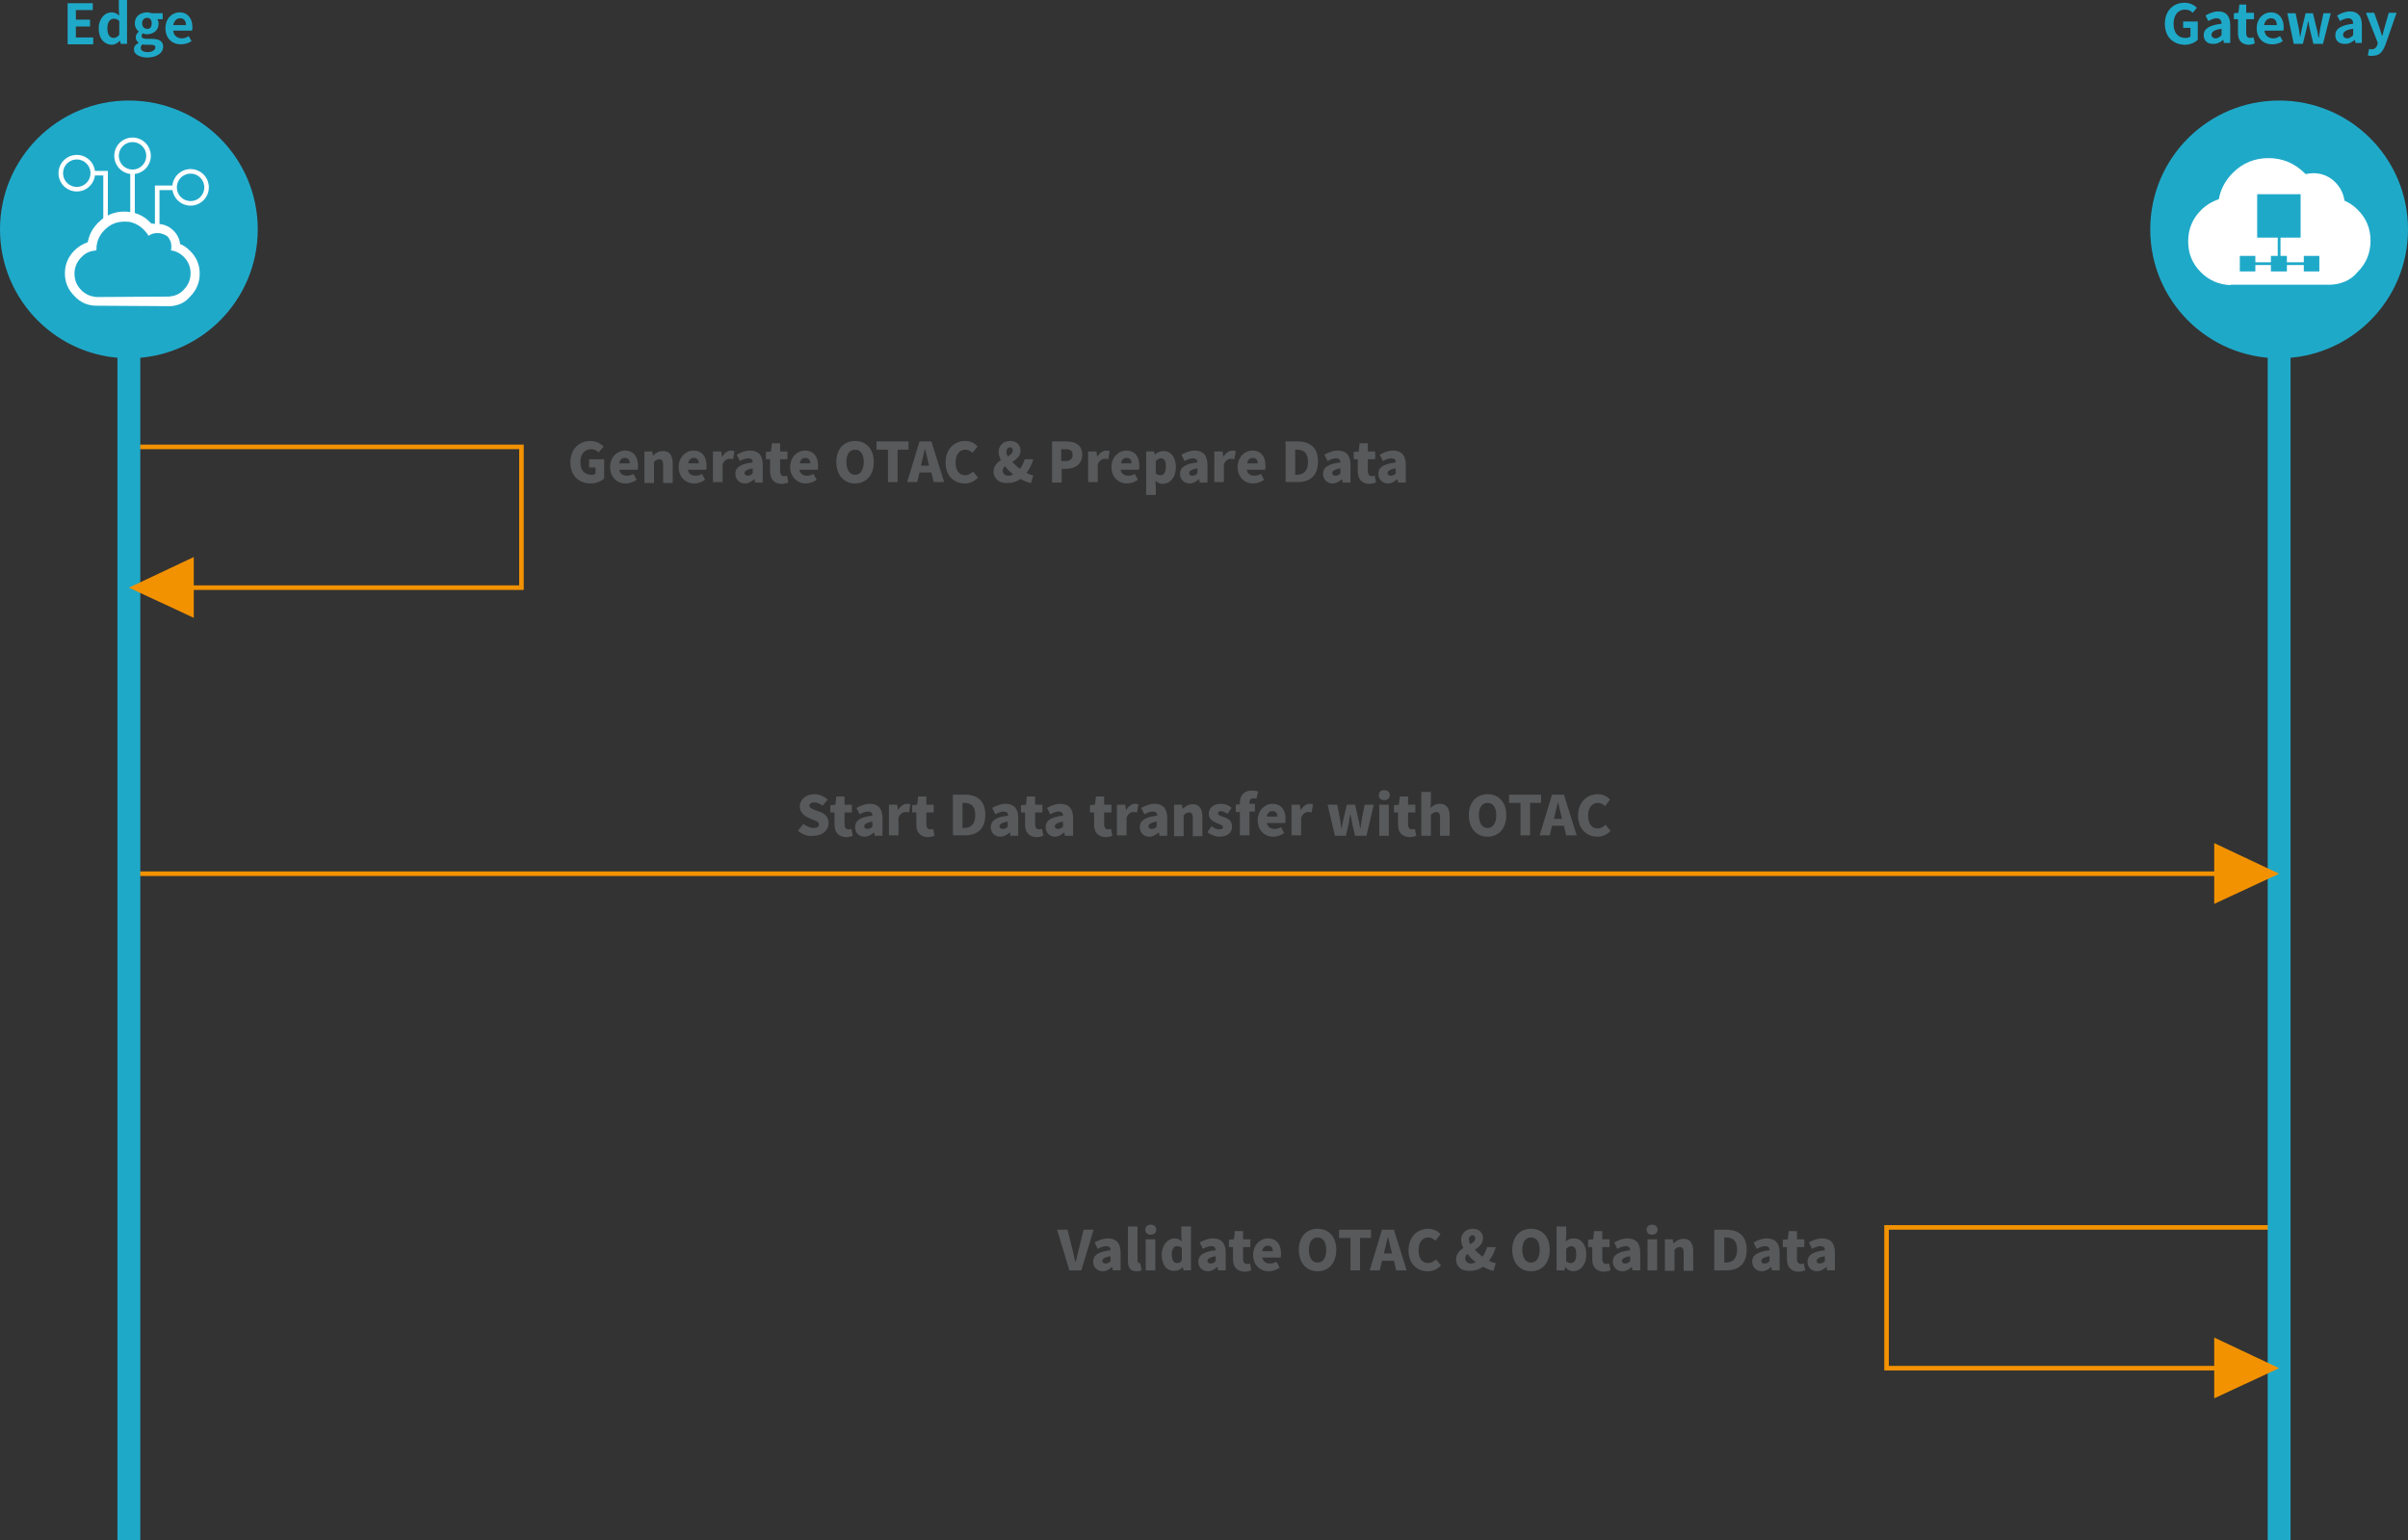 <?xml version="1.0" encoding="utf-8"?>
<!-- Generator: Adobe Illustrator 25.0.1, SVG Export Plug-In . SVG Version: 6.00 Build 0)  -->
<svg version="1.1" id="Layer_1" xmlns="http://www.w3.org/2000/svg" xmlns:xlink="http://www.w3.org/1999/xlink" x="0px" y="0px"
	 width="526.9px" height="337px" viewBox="0 0 526.9 337" style="enable-background:new 0 0 526.9 337;" xml:space="preserve">
<rect x="0" y="0" width="526.9" height="337" fill="#333333" stroke="none"/>
<style type="text/css">
	.st0{fill:#1FA9C9;}
	.st1{fill:none;stroke:#F39200;stroke-miterlimit:10;}
	.st2{fill:none;stroke:#1FA9C9;stroke-width:5;stroke-miterlimit:10;}
	.st3{fill:#F39200;}
	.st4{fill-rule:evenodd;clip-rule:evenodd;fill:#FFFFFF;}
	.st5{fill:none;stroke:#FFFFFF;stroke-miterlimit:10;}
	.st6{fill-rule:evenodd;clip-rule:evenodd;fill:#1FA9C9;}
	.st7{fill:#58595B;}
</style>
<g>
	<g>
		<path class="st0" d="M14.9,0.7h5.4v1.5h-3.7v2.1h3.1v1.5h-3.1v2.4h3.8v1.5h-5.6v-9H14.9z"/>
		<path class="st0" d="M21.6,6.2c0-2.2,1.4-3.5,2.8-3.5c0.8,0,1.2,0.3,1.7,0.7L26,2.3V0h1.8v9.6h-1.4l-0.1-0.7l0,0
			c-0.5,0.5-1.2,0.9-1.9,0.9C22.7,9.7,21.6,8.4,21.6,6.2z M26.1,7.6v-3c-0.4-0.4-0.8-0.5-1.2-0.5c-0.8,0-1.4,0.7-1.4,2.1
			s0.5,2.1,1.4,2.1C25.3,8.3,25.7,8.1,26.1,7.6z"/>
		<path class="st0" d="M29.3,10.8c0-0.6,0.3-1,1-1.4V9.3c-0.3-0.2-0.6-0.6-0.6-1.1s0.3-1,0.7-1.3l0,0c-0.5-0.3-0.9-1-0.9-1.8
			c0-1.6,1.3-2.4,2.7-2.4c0.4,0,0.7,0.1,1,0.2h2.4v1.3h-1.2c0.2,0.2,0.3,0.6,0.3,1c0,1.5-1.2,2.3-2.6,2.3c-0.3,0-0.6-0.1-0.9-0.2
			C31.1,7.4,31,7.6,31,7.9c0,0.4,0.3,0.6,1.1,0.6h1.1c1.6,0,2.5,0.5,2.5,1.7c0,1.4-1.4,2.4-3.6,2.4C30.5,12.5,29.3,11.9,29.3,10.8z
			 M34,10.4c0-0.5-0.4-0.6-1.1-0.6h-0.8c-0.4,0-0.7,0-0.9-0.1c-0.3,0.2-0.4,0.5-0.4,0.8c0,0.6,0.6,0.9,1.6,0.9
			C33.3,11.4,34,10.9,34,10.4z M33.2,5.1c0-0.8-0.4-1.2-1-1.2c-0.6,0-1.1,0.4-1.1,1.2s0.5,1.2,1.1,1.2C32.8,6.4,33.2,5.9,33.2,5.1z"
			/>
		<path class="st0" d="M36.2,6.2c0-2.2,1.5-3.5,3.1-3.5c1.8,0,2.8,1.4,2.8,3.2c0,0.3,0,0.6-0.1,0.8h-4.1c0.1,1.1,0.9,1.7,1.9,1.7
			c0.6,0,1-0.2,1.5-0.5L41.9,9c-0.7,0.5-1.5,0.7-2.4,0.7C37.7,9.7,36.2,8.4,36.2,6.2z M40.7,5.5c0-0.9-0.4-1.5-1.3-1.5
			c-0.7,0-1.3,0.5-1.5,1.5H40.7z"/>
	</g>
	<g>
		<path class="st0" d="M473.7,5.2c0-2.9,1.9-4.6,4.3-4.6c1.3,0,2.2,0.6,2.7,1.1l-0.9,1.1c-0.4-0.4-0.9-0.7-1.7-0.7
			c-1.5,0-2.5,1.2-2.5,3.1s0.9,3.1,2.6,3.1c0.4,0,0.9-0.1,1.1-0.3V6.1h-1.6V4.7h3.2v4c-0.6,0.6-1.6,1.1-2.9,1.1
			C475.5,9.7,473.7,8.1,473.7,5.2z"/>
		<path class="st0" d="M482.2,7.7c0-1.4,1.2-2.2,3.9-2.5c0-0.7-0.3-1.2-1.1-1.2c-0.6,0-1.2,0.3-1.8,0.6l-0.6-1.2
			c0.8-0.5,1.8-0.9,2.8-0.9c1.7,0,2.6,1,2.6,3v3.9h-1.4l-0.1-0.7l0,0c-0.6,0.5-1.3,0.9-2,0.9C483,9.7,482.2,8.9,482.2,7.7z
			 M486.1,7.7V6.3c-1.6,0.2-2.2,0.7-2.2,1.3c0,0.5,0.4,0.8,0.9,0.8C485.3,8.4,485.7,8.1,486.1,7.7z"/>
		<path class="st0" d="M489.7,7.2v-3h-0.9V2.9l1-0.1L490,1h1.5v1.8h1.7v1.4h-1.7v3c0,0.8,0.3,1.1,0.9,1.1c0.2,0,0.5-0.1,0.7-0.1
			l0.3,1.3c-0.4,0.1-0.8,0.3-1.4,0.3C490.3,9.7,489.7,8.7,489.7,7.2z"/>
		<path class="st0" d="M493.8,6.2c0-2.2,1.5-3.5,3.1-3.5c1.8,0,2.8,1.4,2.8,3.2c0,0.3,0,0.6-0.1,0.8h-4.1c0.1,1.1,0.9,1.7,1.9,1.7
			c0.6,0,1-0.2,1.5-0.5l0.6,1.1c-0.7,0.5-1.5,0.7-2.4,0.7C495.3,9.7,493.8,8.4,493.8,6.2z M498.2,5.5c0-0.9-0.4-1.5-1.3-1.5
			c-0.7,0-1.3,0.5-1.5,1.5H498.2z"/>
		<path class="st0" d="M500.5,2.9h1.8l0.7,3.3c0.1,0.6,0.2,1.3,0.3,2l0,0c0.1-0.7,0.3-1.3,0.4-2l0.8-3.3h1.6l0.8,3.3
			c0.2,0.6,0.3,1.3,0.4,2h0.1c0.1-0.7,0.2-1.3,0.3-2l0.7-3.3h1.6l-1.7,6.7h-2.1l-0.7-2.9c-0.1-0.6-0.3-1.2-0.4-2H505
			c-0.1,0.7-0.2,1.3-0.4,2l-0.7,2.9h-2L500.5,2.9z"/>
		<path class="st0" d="M511,7.7c0-1.4,1.2-2.2,3.9-2.5c0-0.7-0.3-1.2-1.1-1.2c-0.6,0-1.2,0.3-1.8,0.6l-0.6-1.2
			c0.8-0.5,1.8-0.9,2.8-0.9c1.7,0,2.6,1,2.6,3v3.9h-1.4l-0.1-0.7l0,0c-0.6,0.5-1.3,0.9-2,0.9C511.8,9.7,511,8.9,511,7.7z M514.9,7.7
			V6.3c-1.6,0.2-2.2,0.7-2.2,1.3c0,0.5,0.4,0.8,0.9,0.8C514.1,8.4,514.5,8.1,514.9,7.7z"/>
		<path class="st0" d="M518.1,12.1l0.3-1.4c0.1,0,0.3,0.1,0.5,0.1c0.7,0,1.1-0.4,1.3-1l0.1-0.4l-2.6-6.6h1.8l1.1,3.1
			c0.2,0.6,0.4,1.2,0.6,1.9h0.1c0.2-0.6,0.3-1.3,0.5-1.9l0.9-3.1h1.7L522,9.7c-0.6,1.6-1.3,2.5-2.8,2.5
			C518.7,12.3,518.4,12.2,518.1,12.1z"/>
	</g>
	<line class="st1" x1="28.2" y1="191.2" x2="498.7" y2="191.2"/>
	<polyline class="st1" points="498.7,268.6 412.8,268.6 412.8,299.4 491.6,299.4 	"/>
	<line class="st2" x1="498.7" y1="56.5" x2="498.7" y2="337"/>
	<polyline class="st1" points="28.2,97.8 114.1,97.8 114.1,128.6 35.3,128.6 	"/>
	<line class="st2" x1="28.2" y1="56.5" x2="28.2" y2="337"/>
	<polygon class="st3" points="484.5,197.8 484.5,191.2 484.5,184.5 498.7,191.2 	"/>
	<polygon class="st3" points="484.5,306 484.5,299.4 484.5,292.7 498.7,299.4 	"/>
	<polygon class="st3" points="42.4,135.2 42.4,128.6 42.4,121.9 28.2,128.6 	"/>
	<circle class="st0" cx="28.2" cy="50.2" r="28.2"/>
	<g>
		<g>
			<path class="st4" d="M21.1,66.9c-1.9,0-3.5-0.7-4.8-2.1c-1.4-1.4-2.1-3-2.1-5c0-1.9,0.7-3.6,2.1-5c0.8-0.8,1.8-1.4,2.9-1.8
				c0.3-1.6,1-3,2.3-4.3c1.6-1.6,3.5-2.4,5.7-2.4s4.2,0.8,5.7,2.4c0.1,0.1,0.2,0.2,0.2,0.2C33.6,49,34,49,34.4,49
				c1.4,0,2.6,0.5,3.6,1.5l0,0c0.8,0.8,1.3,1.8,1.4,2.9c0.8,0.3,1.5,0.8,2.2,1.5c1.4,1.4,2.1,3,2.1,5c0,1.9-0.7,3.6-2.1,5
				c0,0,0,0-0.1,0.1c-1.9,2.3-4.9,2-5,2L21.1,66.9L21.1,66.9z M36.9,64.9c1.3-0.1,2.4-0.5,3.3-1.5c1-1,1.5-2.2,1.5-3.6
				c0-1.4-0.5-2.6-1.5-3.6c-0.8-0.8-1.8-1.3-2.8-1.4c0.1-0.3,0.1-0.6,0.1-0.9c0-0.8-0.3-1.6-0.9-2.2C36,51.3,35.3,51,34.4,51
				c-0.7,0-1.3,0.2-1.9,0.6c-0.3-0.5-0.6-0.9-1-1.3c-0.8-0.8-1.6-1.3-2.6-1.6c-0.5-0.2-1.1-0.2-1.7-0.2c-1.7,0-3.1,0.6-4.3,1.8
				s-1.8,2.6-1.8,4.3c0,0.1,0,0.2,0,0.2c-1.3,0.1-2.4,0.5-3.3,1.5c-1,1-1.5,2.2-1.5,3.6c0,1.4,0.5,2.6,1.5,3.6c1,1,2.1,1.4,3.4,1.5
				h0.1L36.9,64.9z"/>
		</g>
		<line class="st5" x1="29" y1="37.6" x2="29" y2="47.3"/>
		<circle class="st5" cx="29" cy="34.1" r="3.5"/>
		<circle class="st5" cx="41.7" cy="41" r="3.5"/>
		<circle class="st5" cx="16.8" cy="37.9" r="3.5"/>
		<polyline class="st5" points="34.4,51 34.4,41.1 38.3,41.1 		"/>
		<polyline class="st5" points="23.1,49.3 23.1,37.9 20.3,37.9 		"/>
	</g>
	<g>
		<circle class="st0" cx="498.7" cy="50.2" r="28.2"/>
		<g>
			<g>
				<g>
					<path class="st4" d="M488.1,62.4c-2.5-0.1-4.7-1-6.5-2.8c-1.9-1.9-2.8-4.1-2.8-6.8c0-2.6,0.9-4.9,2.8-6.8
						c1.1-1.1,2.4-1.9,3.9-2.4c0.4-2.2,1.4-4.1,3.1-5.8c2.1-2.1,4.7-3.2,7.8-3.2c3,0,5.6,1.1,7.8,3.2c0.1,0.1,0.2,0.2,0.3,0.3
						c0.5-0.1,1.1-0.2,1.7-0.2c1.9,0,3.5,0.7,4.8,2l0,0c1.1,1.1,1.8,2.5,2,4c1.1,0.5,2,1.1,2.9,2c1.9,1.9,2.8,4.1,2.8,6.8
						c0,2.6-0.9,4.9-2.8,6.8l-0.1,0.1c-2.5,3.1-6.7,2.7-6.7,2.7h-21V62.4z"/>
				</g>
			</g>
			<polygon class="st6" points="504.1,56 504.1,57.4 500.4,57.4 500.4,56 499,56 499,52 503.4,52 503.4,42.5 493.9,42.5 493.9,52 
				498.4,52 498.4,56 496.9,56 496.9,57.4 493.5,57.4 493.5,56 490.1,56 490.1,59.4 493.5,59.4 493.5,58 496.9,58 496.9,59.4 
				500.4,59.4 500.4,58 504.1,58 504.1,59.4 507.5,59.4 507.5,56 			"/>
		</g>
	</g>
</g>
<g>
	<g>
		<path class="st7" d="M124.8,101.2c0-3,2-4.7,4.4-4.7c1.3,0,2.2,0.6,2.9,1.2L131,99c-0.4-0.4-0.9-0.7-1.7-0.7c-1.3,0-2.3,1-2.3,2.8
			c0,1.8,0.8,2.8,2.5,2.8c0.3,0,0.6-0.1,0.8-0.2v-1.4h-1.4v-1.8h3.3v4.2c-0.6,0.6-1.7,1.1-3,1.1
			C126.8,105.8,124.8,104.2,124.8,101.2z"/>
		<path class="st7" d="M133.5,102.2c0-2.2,1.6-3.6,3.2-3.6c2,0,2.9,1.4,2.9,3.3c0,0.4,0,0.8-0.1,0.9h-4c0.2,0.9,0.8,1.3,1.7,1.3
			c0.5,0,0.9-0.1,1.4-0.4l0.7,1.3c-0.7,0.5-1.6,0.8-2.4,0.8C135,105.8,133.5,104.4,133.5,102.2z M137.8,101.4c0-0.7-0.3-1.2-1.1-1.2
			c-0.6,0-1.1,0.4-1.2,1.2H137.8z"/>
		<path class="st7" d="M141,98.8h1.7l0.2,0.9h0c0.6-0.6,1.3-1,2.2-1c1.5,0,2.1,1.1,2.1,2.8v4.2h-2.1v-4c0-0.9-0.3-1.2-0.8-1.2
			c-0.5,0-0.8,0.2-1.2,0.6v4.6H141V98.8z"/>
		<path class="st7" d="M148.5,102.2c0-2.2,1.6-3.6,3.2-3.6c2,0,2.9,1.4,2.9,3.3c0,0.4,0,0.8-0.1,0.9h-4c0.2,0.9,0.8,1.3,1.7,1.3
			c0.5,0,0.9-0.1,1.4-0.4l0.7,1.3c-0.7,0.5-1.6,0.8-2.4,0.8C150,105.8,148.5,104.4,148.5,102.2z M152.9,101.4c0-0.7-0.3-1.2-1.1-1.2
			c-0.6,0-1.1,0.4-1.2,1.2H152.9z"/>
		<path class="st7" d="M156.1,98.8h1.7l0.2,1.2h0c0.5-0.9,1.3-1.4,1.9-1.4c0.4,0,0.6,0.1,0.8,0.1l-0.3,1.8c-0.3-0.1-0.5-0.1-0.8-0.1
			c-0.5,0-1.1,0.3-1.5,1.2v3.9h-2.1V98.8z"/>
		<path class="st7" d="M160.9,103.7c0-1.4,1.1-2.2,3.8-2.5c0-0.6-0.3-0.9-1-0.9c-0.5,0-1.1,0.2-1.8,0.6l-0.7-1.4
			c0.9-0.5,1.9-0.9,2.9-0.9c1.8,0,2.8,1,2.8,3.1v3.9h-1.7l-0.1-0.7h-0.1c-0.6,0.5-1.2,0.9-2,0.9
			C161.7,105.8,160.9,104.8,160.9,103.7z M164.7,103.6v-1.1c-1.3,0.2-1.8,0.6-1.8,1c0,0.4,0.3,0.6,0.7,0.6
			C164.1,104.1,164.4,103.9,164.7,103.6z"/>
		<path class="st7" d="M168.5,103.1v-2.6h-0.9v-1.6l1.1-0.1l0.2-1.8h1.8v1.8h1.6v1.7h-1.6v2.6c0,0.8,0.4,1.1,0.9,1.1
			c0.2,0,0.5-0.1,0.6-0.1l0.3,1.5c-0.4,0.1-0.9,0.3-1.5,0.3C169.2,105.8,168.5,104.7,168.5,103.1z"/>
		<path class="st7" d="M172.9,102.2c0-2.2,1.6-3.6,3.2-3.6c2,0,2.9,1.4,2.9,3.3c0,0.4,0,0.8-0.1,0.9h-4c0.2,0.9,0.8,1.3,1.7,1.3
			c0.5,0,0.9-0.1,1.4-0.4l0.7,1.3c-0.7,0.5-1.6,0.8-2.4,0.8C174.5,105.8,172.9,104.4,172.9,102.2z M177.3,101.4
			c0-0.7-0.3-1.2-1.1-1.2c-0.6,0-1.1,0.4-1.2,1.2H177.3z"/>
		<path class="st7" d="M183,101.1c0-2.9,1.7-4.6,4.1-4.6s4.1,1.7,4.1,4.6c0,2.9-1.7,4.7-4.1,4.7S183,104,183,101.1z M189,101.1
			c0-1.7-0.7-2.7-1.9-2.7s-1.9,1-1.9,2.7c0,1.7,0.7,2.8,1.9,2.8S189,102.8,189,101.1z"/>
		<path class="st7" d="M194.2,98.4h-2.4v-1.8h7v1.8h-2.4v7.1h-2.1V98.4z"/>
		<path class="st7" d="M201.2,96.6h2.6l2.8,8.9h-2.3l-0.5-2.1h-2.6l-0.5,2.1h-2.2L201.2,96.6z M201.5,101.9h1.8l-0.2-0.8
			c-0.2-0.9-0.5-2-0.7-2.9h0c-0.2,0.9-0.5,2-0.7,2.9L201.5,101.9z"/>
		<path class="st7" d="M206.9,101.2c0-3,2-4.7,4.3-4.7c1.2,0,2.1,0.5,2.7,1.2l-1.1,1.4c-0.5-0.4-0.9-0.7-1.6-0.7
			c-1.2,0-2.1,1-2.1,2.8c0,1.8,0.8,2.8,2.1,2.8c0.7,0,1.3-0.4,1.7-0.8l1.1,1.3c-0.8,0.9-1.8,1.3-2.9,1.3
			C208.8,105.8,206.9,104.2,206.9,101.2z"/>
		<path class="st7" d="M217.4,103.2c0-1.2,0.8-2,1.6-2.5c-0.3-0.6-0.5-1.3-0.5-1.8c0-1.3,1-2.4,2.5-2.4c1.4,0,2.3,0.8,2.3,2.1
			c0,1.2-0.9,1.9-1.8,2.5c0.5,0.5,1.1,1.1,1.7,1.5c0.4-0.6,0.8-1.3,1-2.1h1.9c-0.3,1.1-0.8,2.1-1.5,3c0.6,0.3,1.1,0.5,1.5,0.5
			l-0.5,1.7c-0.8-0.1-1.6-0.5-2.3-0.9c-0.8,0.6-1.7,0.9-2.8,0.9C218.4,105.8,217.4,104.5,217.4,103.2z M220.7,104.1
			c0.3,0,0.7-0.1,1-0.3c-0.7-0.5-1.3-1.1-1.8-1.8c-0.3,0.3-0.5,0.6-0.5,1C219.4,103.7,219.9,104.1,220.7,104.1z M220.5,99.9
			c0.6-0.4,1.1-0.7,1.1-1.3c0-0.4-0.2-0.7-0.6-0.7c-0.4,0-0.8,0.4-0.8,1C220.2,99.2,220.3,99.5,220.5,99.9z"/>
		<path class="st7" d="M230.1,96.6h3.1c2,0,3.6,0.7,3.6,2.9c0,2.1-1.6,3.1-3.5,3.1h-1v3h-2.1V96.6z M233.2,100.9
			c1,0,1.5-0.5,1.5-1.4c0-0.9-0.6-1.2-1.6-1.2h-0.9v2.6H233.2z"/>
		<path class="st7" d="M238.2,98.8h1.7l0.2,1.2h0c0.5-0.9,1.3-1.4,1.9-1.4c0.4,0,0.6,0.1,0.8,0.1l-0.3,1.8c-0.3-0.1-0.5-0.1-0.8-0.1
			c-0.5,0-1.1,0.3-1.5,1.2v3.9h-2.1V98.8z"/>
		<path class="st7" d="M243.2,102.2c0-2.2,1.6-3.6,3.2-3.6c2,0,2.9,1.4,2.9,3.3c0,0.4,0,0.8-0.1,0.9h-4c0.2,0.9,0.8,1.3,1.7,1.3
			c0.5,0,0.9-0.1,1.4-0.4l0.7,1.3c-0.7,0.5-1.6,0.8-2.4,0.8C244.7,105.8,243.2,104.4,243.2,102.2z M247.6,101.4
			c0-0.7-0.3-1.2-1.1-1.2c-0.6,0-1.1,0.4-1.2,1.2H247.6z"/>
		<path class="st7" d="M250.8,98.8h1.7l0.2,0.7h0c0.5-0.5,1.2-0.8,1.9-0.8c1.6,0,2.7,1.4,2.7,3.5c0,2.4-1.4,3.7-2.9,3.7
			c-0.6,0-1.1-0.3-1.6-0.7l0.1,1.1v2h-2.1V98.8z M255.1,102.1c0-1.2-0.3-1.8-1.1-1.8c-0.4,0-0.7,0.2-1.1,0.6v2.7
			c0.3,0.3,0.7,0.4,1,0.4C254.6,104,255.1,103.5,255.1,102.1z"/>
		<path class="st7" d="M258.2,103.7c0-1.4,1.1-2.2,3.8-2.5c0-0.6-0.3-0.9-1-0.9c-0.5,0-1.1,0.2-1.8,0.6l-0.7-1.4
			c0.9-0.5,1.9-0.9,2.9-0.9c1.8,0,2.8,1,2.8,3.1v3.9h-1.7l-0.1-0.7h-0.1c-0.6,0.5-1.2,0.9-2,0.9C259,105.8,258.2,104.8,258.2,103.7z
			 M262,103.6v-1.1c-1.3,0.2-1.8,0.6-1.8,1c0,0.4,0.3,0.6,0.7,0.6C261.4,104.1,261.7,103.9,262,103.6z"/>
		<path class="st7" d="M265.8,98.8h1.7l0.2,1.2h0c0.5-0.9,1.3-1.4,1.9-1.4c0.4,0,0.6,0.1,0.8,0.1l-0.3,1.8c-0.3-0.1-0.5-0.1-0.8-0.1
			c-0.5,0-1.1,0.3-1.5,1.2v3.9h-2.1V98.8z"/>
		<path class="st7" d="M270.8,102.2c0-2.2,1.6-3.6,3.2-3.6c2,0,2.9,1.4,2.9,3.3c0,0.4,0,0.8-0.1,0.9h-4c0.2,0.9,0.8,1.3,1.7,1.3
			c0.5,0,0.9-0.1,1.4-0.4l0.7,1.3c-0.7,0.5-1.6,0.8-2.4,0.8C272.3,105.8,270.8,104.4,270.8,102.2z M275.2,101.4
			c0-0.7-0.3-1.2-1.1-1.2c-0.6,0-1.1,0.4-1.2,1.2H275.2z"/>
		<path class="st7" d="M281.3,96.6h2.6c2.7,0,4.5,1.3,4.5,4.4c0,3.1-1.8,4.5-4.4,4.5h-2.7V96.6z M283.7,103.9c1.4,0,2.5-0.7,2.5-2.8
			c0-2.1-1-2.7-2.5-2.7h-0.3v5.5H283.7z"/>
		<path class="st7" d="M289.5,103.7c0-1.4,1.1-2.2,3.8-2.5c0-0.6-0.3-0.9-1-0.9c-0.5,0-1.1,0.2-1.8,0.6l-0.7-1.4
			c0.9-0.5,1.9-0.9,2.9-0.9c1.8,0,2.8,1,2.8,3.1v3.9h-1.7l-0.1-0.7h-0.1c-0.6,0.5-1.2,0.9-2,0.9
			C290.3,105.8,289.5,104.8,289.5,103.7z M293.3,103.6v-1.1c-1.3,0.2-1.8,0.6-1.8,1c0,0.4,0.3,0.6,0.7,0.6
			C292.7,104.1,293,103.9,293.3,103.6z"/>
		<path class="st7" d="M297.1,103.1v-2.6h-0.9v-1.6l1.1-0.1l0.2-1.8h1.8v1.8h1.6v1.7h-1.6v2.6c0,0.8,0.4,1.1,0.9,1.1
			c0.2,0,0.5-0.1,0.6-0.1l0.3,1.5c-0.4,0.1-0.9,0.3-1.5,0.3C297.8,105.8,297.1,104.7,297.1,103.1z"/>
		<path class="st7" d="M301.6,103.7c0-1.4,1.1-2.2,3.8-2.5c0-0.6-0.3-0.9-1-0.9c-0.5,0-1.1,0.2-1.8,0.6l-0.7-1.4
			c0.9-0.5,1.9-0.9,2.9-0.9c1.8,0,2.8,1,2.8,3.1v3.9h-1.7l-0.1-0.7h-0.1c-0.6,0.5-1.2,0.9-2,0.9
			C302.4,105.8,301.6,104.8,301.6,103.7z M305.4,103.6v-1.1c-1.3,0.2-1.8,0.6-1.8,1c0,0.4,0.3,0.6,0.7,0.6
			C304.8,104.1,305.1,103.9,305.4,103.6z"/>
	</g>
	<g>
		<path class="st7" d="M174.6,181.8l1.2-1.5c0.6,0.5,1.5,0.9,2.2,0.9c0.8,0,1.2-0.3,1.2-0.8c0-0.5-0.5-0.7-1.3-1l-1.1-0.5
			c-0.9-0.4-1.8-1.2-1.8-2.4c0-1.5,1.3-2.7,3.2-2.7c1,0,2.1,0.4,2.9,1.2l-1.1,1.3c-0.6-0.4-1.1-0.7-1.8-0.7c-0.7,0-1.1,0.3-1.1,0.7
			c0,0.5,0.6,0.7,1.3,1l1.1,0.4c1.1,0.4,1.8,1.2,1.8,2.4c0,1.5-1.2,2.8-3.4,2.8C176.8,183.1,175.6,182.6,174.6,181.8z"/>
		<path class="st7" d="M182.6,180.4v-2.6h-0.9v-1.6l1.1-0.1l0.2-1.8h1.8v1.8h1.6v1.7h-1.6v2.6c0,0.8,0.4,1.1,0.9,1.1
			c0.2,0,0.5-0.1,0.6-0.1l0.3,1.5c-0.4,0.1-0.9,0.3-1.5,0.3C183.3,183.1,182.6,182,182.6,180.4z"/>
		<path class="st7" d="M187.1,181c0-1.4,1.1-2.2,3.8-2.5c0-0.6-0.3-0.9-1-0.9c-0.5,0-1.1,0.2-1.8,0.6l-0.7-1.4
			c0.9-0.5,1.9-0.9,2.9-0.9c1.8,0,2.8,1,2.8,3.1v3.9h-1.7l-0.1-0.7h-0.1c-0.6,0.5-1.2,0.9-2,0.9C187.8,183.1,187.1,182.1,187.1,181z
			 M190.9,180.9v-1.1c-1.3,0.2-1.8,0.6-1.8,1c0,0.4,0.3,0.6,0.7,0.6C190.3,181.4,190.6,181.2,190.9,180.9z"/>
		<path class="st7" d="M194.6,176.1h1.7l0.2,1.2h0c0.5-0.9,1.3-1.4,1.9-1.4c0.4,0,0.6,0.1,0.8,0.1l-0.3,1.8
			c-0.3-0.1-0.5-0.1-0.8-0.1c-0.5,0-1.1,0.3-1.5,1.2v3.9h-2.1V176.1z"/>
		<path class="st7" d="M200.5,180.4v-2.6h-0.9v-1.6l1.1-0.1l0.2-1.8h1.8v1.8h1.6v1.7h-1.6v2.6c0,0.8,0.4,1.1,0.9,1.1
			c0.2,0,0.5-0.1,0.6-0.1l0.3,1.5c-0.4,0.1-0.9,0.3-1.5,0.3C201.2,183.1,200.5,182,200.5,180.4z"/>
		<path class="st7" d="M208.5,173.9h2.6c2.7,0,4.5,1.3,4.5,4.4c0,3.1-1.8,4.5-4.4,4.5h-2.7V173.9z M210.9,181.2
			c1.4,0,2.5-0.7,2.5-2.8c0-2.1-1-2.7-2.5-2.7h-0.3v5.5H210.9z"/>
		<path class="st7" d="M216.8,181c0-1.4,1.1-2.2,3.8-2.5c0-0.6-0.3-0.9-1-0.9c-0.5,0-1.1,0.2-1.8,0.6l-0.7-1.4
			c0.9-0.5,1.9-0.9,2.9-0.9c1.8,0,2.8,1,2.8,3.1v3.9h-1.7l-0.1-0.7h-0.1c-0.6,0.5-1.2,0.9-2,0.9C217.5,183.1,216.8,182.1,216.8,181z
			 M220.5,180.9v-1.1c-1.3,0.2-1.8,0.6-1.8,1c0,0.4,0.3,0.6,0.7,0.6C219.9,181.4,220.2,181.2,220.5,180.9z"/>
		<path class="st7" d="M224.3,180.4v-2.6h-0.9v-1.6l1.1-0.1l0.2-1.8h1.8v1.8h1.6v1.7h-1.6v2.6c0,0.8,0.4,1.1,0.9,1.1
			c0.2,0,0.5-0.1,0.6-0.1l0.3,1.5c-0.4,0.1-0.9,0.3-1.5,0.3C225,183.1,224.3,182,224.3,180.4z"/>
		<path class="st7" d="M228.8,181c0-1.4,1.1-2.2,3.8-2.5c0-0.6-0.3-0.9-1-0.9c-0.5,0-1.1,0.2-1.8,0.6l-0.7-1.4
			c0.9-0.5,1.9-0.9,2.9-0.9c1.8,0,2.8,1,2.8,3.1v3.9H233l-0.1-0.7h-0.1c-0.6,0.5-1.2,0.9-2,0.9C229.6,183.1,228.8,182.1,228.8,181z
			 M232.6,180.9v-1.1c-1.3,0.2-1.8,0.6-1.8,1c0,0.4,0.3,0.6,0.7,0.6C232,181.4,232.3,181.2,232.6,180.9z"/>
		<path class="st7" d="M239.4,180.4v-2.6h-0.9v-1.6l1.1-0.1l0.2-1.8h1.8v1.8h1.6v1.7h-1.6v2.6c0,0.8,0.4,1.1,0.9,1.1
			c0.2,0,0.5-0.1,0.6-0.1l0.3,1.5c-0.4,0.1-0.9,0.3-1.5,0.3C240.1,183.1,239.4,182,239.4,180.4z"/>
		<path class="st7" d="M244.5,176.1h1.7l0.2,1.2h0c0.5-0.9,1.3-1.4,1.9-1.4c0.4,0,0.6,0.1,0.8,0.1l-0.3,1.8
			c-0.3-0.1-0.5-0.1-0.8-0.1c-0.5,0-1.1,0.3-1.5,1.2v3.9h-2.1V176.1z"/>
		<path class="st7" d="M249.4,181c0-1.4,1.1-2.2,3.8-2.5c0-0.6-0.3-0.9-1-0.9c-0.5,0-1.1,0.2-1.8,0.6l-0.7-1.4
			c0.9-0.5,1.9-0.9,2.9-0.9c1.8,0,2.8,1,2.8,3.1v3.9h-1.7l-0.1-0.7h-0.1c-0.6,0.5-1.2,0.9-2,0.9C250.1,183.1,249.4,182.1,249.4,181z
			 M253.1,180.9v-1.1c-1.3,0.2-1.8,0.6-1.8,1c0,0.4,0.3,0.6,0.7,0.6C252.5,181.4,252.8,181.2,253.1,180.9z"/>
		<path class="st7" d="M256.9,176.1h1.7l0.2,0.9h0c0.6-0.6,1.3-1,2.2-1c1.5,0,2.1,1.1,2.1,2.8v4.2H261v-4c0-0.9-0.3-1.2-0.8-1.2
			c-0.5,0-0.8,0.2-1.2,0.6v4.6h-2.1V176.1z"/>
		<path class="st7" d="M264.2,182.1l0.9-1.3c0.6,0.5,1.2,0.7,1.7,0.7c0.6,0,0.8-0.2,0.8-0.5c0-0.4-0.7-0.6-1.4-0.9
			c-0.8-0.3-1.7-0.9-1.7-2c0-1.3,1-2.2,2.6-2.2c1.1,0,1.9,0.4,2.4,0.9l-0.9,1.3c-0.5-0.3-1-0.6-1.4-0.6c-0.5,0-0.7,0.2-0.7,0.5
			c0,0.4,0.6,0.6,1.3,0.8c0.9,0.3,1.8,0.8,1.8,2.1c0,1.3-1,2.2-2.8,2.2C266,183.1,264.9,182.7,264.2,182.1z"/>
		<path class="st7" d="M271.3,177.7h-0.9v-1.6l0.9-0.1v-0.3c0-1.4,0.7-2.7,2.6-2.7c0.6,0,1.1,0.1,1.4,0.2l-0.4,1.6
			c-0.2-0.1-0.5-0.1-0.7-0.1c-0.5,0-0.8,0.3-0.8,0.9v0.3h1.2v1.7h-1.2v5.2h-2.1V177.7z"/>
		<path class="st7" d="M275.2,179.5c0-2.2,1.6-3.6,3.2-3.6c2,0,2.9,1.4,2.9,3.3c0,0.4,0,0.8-0.1,0.9h-4c0.2,0.9,0.8,1.3,1.7,1.3
			c0.5,0,0.9-0.1,1.4-0.4l0.7,1.3c-0.7,0.5-1.6,0.8-2.4,0.8C276.7,183.1,275.2,181.7,275.2,179.5z M279.5,178.7
			c0-0.7-0.3-1.2-1.1-1.2c-0.6,0-1.1,0.4-1.2,1.2H279.5z"/>
		<path class="st7" d="M282.7,176.1h1.7l0.2,1.2h0c0.5-0.9,1.3-1.4,1.9-1.4c0.4,0,0.6,0.1,0.8,0.1l-0.3,1.8
			c-0.3-0.1-0.5-0.1-0.8-0.1c-0.5,0-1.1,0.3-1.5,1.2v3.9h-2.1V176.1z"/>
		<path class="st7" d="M290.5,176.1h2.1l0.6,3c0.1,0.7,0.2,1.4,0.3,2.1h0.1c0.1-0.7,0.2-1.4,0.4-2.1l0.7-3h1.8l0.7,3
			c0.2,0.7,0.3,1.4,0.4,2.1h0.1c0.1-0.7,0.2-1.4,0.3-2.1l0.6-3h2l-1.6,6.8h-2.5l-0.6-2.6c-0.1-0.6-0.2-1.3-0.4-2h-0.1
			c-0.1,0.7-0.2,1.4-0.3,2l-0.6,2.6h-2.4L290.5,176.1z"/>
		<path class="st7" d="M301.7,174c0-0.7,0.5-1.1,1.2-1.1c0.7,0,1.2,0.4,1.2,1.1c0,0.7-0.5,1.1-1.2,1.1
			C302.2,175.1,301.7,174.7,301.7,174z M301.8,176.1h2.1v6.8h-2.1V176.1z"/>
		<path class="st7" d="M305.9,180.4v-2.6H305v-1.6l1.1-0.1l0.2-1.8h1.8v1.8h1.6v1.7h-1.6v2.6c0,0.8,0.4,1.1,0.9,1.1
			c0.2,0,0.5-0.1,0.6-0.1l0.3,1.5c-0.4,0.1-0.9,0.3-1.5,0.3C306.6,183.1,305.9,182,305.9,180.4z"/>
		<path class="st7" d="M311,173.3h2.1v2.3l-0.1,1.2c0.5-0.5,1.2-0.9,2.1-0.9c1.5,0,2.1,1.1,2.1,2.8v4.2h-2.1v-4
			c0-0.9-0.3-1.2-0.8-1.2c-0.5,0-0.8,0.2-1.2,0.6v4.6H311V173.3z"/>
		<path class="st7" d="M321.4,178.4c0-2.9,1.7-4.6,4.1-4.6c2.4,0,4.1,1.7,4.1,4.6c0,2.9-1.7,4.7-4.1,4.7
			C323.1,183.1,321.4,181.3,321.4,178.4z M327.4,178.4c0-1.7-0.7-2.7-1.9-2.7c-1.2,0-1.9,1-1.9,2.7c0,1.7,0.7,2.8,1.9,2.8
			C326.7,181.2,327.4,180.1,327.4,178.4z"/>
		<path class="st7" d="M332.6,175.7h-2.4v-1.8h7v1.8h-2.4v7.1h-2.1V175.7z"/>
		<path class="st7" d="M339.6,173.9h2.6l2.8,8.9h-2.3l-0.5-2.1h-2.6l-0.5,2.1h-2.2L339.6,173.9z M340,179.2h1.8l-0.2-0.8
			c-0.2-0.9-0.5-2-0.7-2.9h0c-0.2,0.9-0.5,2-0.7,2.9L340,179.2z"/>
		<path class="st7" d="M345.3,178.5c0-3,2-4.7,4.3-4.7c1.2,0,2.1,0.5,2.7,1.2l-1.1,1.4c-0.5-0.4-0.9-0.7-1.6-0.7
			c-1.2,0-2.1,1-2.1,2.8c0,1.8,0.8,2.8,2.1,2.8c0.7,0,1.3-0.4,1.7-0.8l1.1,1.3c-0.8,0.9-1.8,1.3-2.9,1.3
			C347.3,183.1,345.3,181.5,345.3,178.5z"/>
	</g>
	<g>
		<path class="st7" d="M231.3,269.1h2.3l1,4.1c0.3,1,0.4,1.9,0.7,2.9h0.1c0.3-1,0.4-1.9,0.7-2.9l1-4.1h2.2l-2.7,8.9H234L231.3,269.1
			z"/>
		<path class="st7" d="M239.2,276.1c0-1.4,1.1-2.2,3.8-2.5c0-0.6-0.3-0.9-1-0.9c-0.5,0-1.1,0.2-1.8,0.6l-0.7-1.4
			c0.9-0.5,1.9-0.9,2.9-0.9c1.8,0,2.8,1,2.8,3.1v3.9h-1.7l-0.1-0.7h-0.1c-0.6,0.5-1.2,0.9-2,0.9C240,278.2,239.2,277.2,239.2,276.1z
			 M243,276v-1.1c-1.3,0.2-1.8,0.6-1.8,1c0,0.4,0.3,0.6,0.7,0.6C242.4,276.5,242.7,276.3,243,276z"/>
		<path class="st7" d="M246.8,275.8v-7.4h2.1v7.4c0,0.5,0.2,0.6,0.4,0.6c0.1,0,0.1,0,0.2,0l0.3,1.6c-0.2,0.1-0.6,0.2-1.1,0.2
			C247.2,278.2,246.8,277.2,246.8,275.8z"/>
		<path class="st7" d="M250.6,269.1c0-0.7,0.5-1.1,1.2-1.1c0.7,0,1.2,0.4,1.2,1.1c0,0.7-0.5,1.1-1.2,1.1
			C251.1,270.2,250.6,269.8,250.6,269.1z M250.7,271.2h2.1v6.8h-2.1V271.2z"/>
		<path class="st7" d="M254.2,274.6c0-2.2,1.4-3.6,2.8-3.6c0.8,0,1.2,0.3,1.6,0.7l-0.1-1v-2.3h2.1v9.6H259l-0.2-0.7h0
			c-0.5,0.5-1.1,0.8-1.8,0.8C255.3,278.2,254.2,276.8,254.2,274.6z M258.6,275.8v-2.7c-0.3-0.3-0.7-0.4-1.1-0.4
			c-0.6,0-1.1,0.6-1.1,1.8c0,1.3,0.4,1.9,1.2,1.9C258,276.4,258.3,276.3,258.6,275.8z"/>
		<path class="st7" d="M262.2,276.1c0-1.4,1.1-2.2,3.8-2.5c0-0.6-0.3-0.9-1-0.9c-0.5,0-1.1,0.2-1.8,0.6l-0.7-1.4
			c0.9-0.5,1.9-0.9,2.9-0.9c1.8,0,2.8,1,2.8,3.1v3.9h-1.7l-0.1-0.7h-0.1c-0.6,0.5-1.2,0.9-2,0.9C263,278.2,262.2,277.2,262.2,276.1z
			 M266,276v-1.1c-1.3,0.2-1.8,0.6-1.8,1c0,0.4,0.3,0.6,0.7,0.6C265.4,276.5,265.7,276.3,266,276z"/>
		<path class="st7" d="M269.8,275.5v-2.6h-0.9v-1.6l1.1-0.1l0.2-1.8h1.8v1.8h1.6v1.7h-1.6v2.6c0,0.8,0.4,1.1,0.9,1.1
			c0.2,0,0.5-0.1,0.6-0.1l0.3,1.5c-0.4,0.1-0.9,0.3-1.5,0.3C270.5,278.2,269.8,277.1,269.8,275.5z"/>
		<path class="st7" d="M274.2,274.6c0-2.2,1.6-3.6,3.2-3.6c2,0,2.9,1.4,2.9,3.3c0,0.4,0,0.8-0.1,0.9h-4c0.2,0.9,0.8,1.3,1.7,1.3
			c0.5,0,0.9-0.1,1.4-0.4l0.7,1.3c-0.7,0.5-1.6,0.8-2.4,0.8C275.7,278.2,274.2,276.8,274.2,274.6z M278.5,273.8
			c0-0.7-0.3-1.2-1.1-1.2c-0.6,0-1.1,0.4-1.2,1.2H278.5z"/>
		<path class="st7" d="M284.2,273.5c0-2.9,1.7-4.6,4.1-4.6s4.1,1.7,4.1,4.6c0,2.9-1.7,4.7-4.1,4.7S284.2,276.4,284.2,273.5z
			 M290.2,273.5c0-1.7-0.7-2.7-1.9-2.7c-1.2,0-1.9,1-1.9,2.7c0,1.7,0.7,2.8,1.9,2.8C289.5,276.3,290.2,275.2,290.2,273.5z"/>
		<path class="st7" d="M295.4,270.9H293v-1.8h7v1.8h-2.4v7.1h-2.1V270.9z"/>
		<path class="st7" d="M302.4,269.1h2.6l2.8,8.9h-2.3l-0.5-2.1h-2.6l-0.5,2.1h-2.2L302.4,269.1z M302.8,274.3h1.8l-0.2-0.8
			c-0.2-0.9-0.5-2-0.7-2.9h0c-0.2,0.9-0.5,2-0.7,2.9L302.8,274.3z"/>
		<path class="st7" d="M308.2,273.6c0-3,2-4.7,4.3-4.7c1.2,0,2.1,0.5,2.7,1.2l-1.1,1.4c-0.5-0.4-0.9-0.7-1.6-0.7
			c-1.2,0-2.1,1-2.1,2.8c0,1.8,0.8,2.8,2.1,2.8c0.7,0,1.3-0.4,1.7-0.8l1.1,1.3c-0.8,0.9-1.8,1.3-2.9,1.3
			C310.1,278.2,308.2,276.6,308.2,273.6z"/>
		<path class="st7" d="M318.6,275.6c0-1.2,0.8-2,1.6-2.5c-0.3-0.6-0.5-1.3-0.5-1.8c0-1.3,1-2.4,2.5-2.4c1.4,0,2.3,0.8,2.3,2.1
			c0,1.2-0.9,1.9-1.8,2.5c0.5,0.5,1.1,1.1,1.7,1.5c0.4-0.6,0.8-1.3,1-2.1h1.9c-0.3,1.1-0.8,2.1-1.5,3c0.6,0.3,1.1,0.5,1.5,0.5
			l-0.5,1.7c-0.8-0.1-1.6-0.5-2.3-0.9c-0.8,0.6-1.7,0.9-2.8,0.9C319.6,278.2,318.6,277,318.6,275.6z M321.9,276.5
			c0.3,0,0.7-0.1,1-0.3c-0.7-0.5-1.3-1.1-1.8-1.8c-0.3,0.3-0.5,0.6-0.5,1C320.7,276.1,321.1,276.5,321.9,276.5z M321.7,272.3
			c0.6-0.4,1.1-0.7,1.1-1.3c0-0.4-0.2-0.7-0.6-0.7c-0.4,0-0.8,0.4-0.8,1C321.5,271.6,321.5,271.9,321.7,272.3z"/>
		<path class="st7" d="M330.9,273.5c0-2.9,1.7-4.6,4.1-4.6s4.1,1.7,4.1,4.6c0,2.9-1.7,4.7-4.1,4.7S330.9,276.4,330.9,273.5z
			 M336.9,273.5c0-1.7-0.7-2.7-1.9-2.7c-1.2,0-1.9,1-1.9,2.7c0,1.7,0.7,2.8,1.9,2.8C336.2,276.3,336.9,275.2,336.9,273.5z"/>
		<path class="st7" d="M342.5,277.3L342.5,277.3l-0.2,0.7h-1.7v-9.6h2.1v2.3l-0.1,1c0.5-0.5,1.1-0.7,1.8-0.7c1.6,0,2.7,1.4,2.7,3.5
			c0,2.4-1.4,3.7-2.9,3.7C343.7,278.2,343,277.9,342.5,277.3z M344.9,274.5c0-1.2-0.3-1.8-1.1-1.8c-0.4,0-0.7,0.2-1.1,0.6v2.7
			c0.3,0.3,0.7,0.4,1,0.4C344.4,276.4,344.9,275.9,344.9,274.5z"/>
		<path class="st7" d="M348.4,275.5v-2.6h-0.9v-1.6l1.1-0.1l0.2-1.8h1.8v1.8h1.6v1.7h-1.6v2.6c0,0.8,0.4,1.1,0.9,1.1
			c0.2,0,0.5-0.1,0.6-0.1l0.3,1.5c-0.4,0.1-0.9,0.3-1.5,0.3C349.1,278.2,348.4,277.1,348.4,275.5z"/>
		<path class="st7" d="M352.9,276.1c0-1.4,1.1-2.2,3.8-2.5c0-0.6-0.3-0.9-1-0.9c-0.5,0-1.1,0.2-1.8,0.6l-0.7-1.4
			c0.9-0.5,1.9-0.9,2.9-0.9c1.8,0,2.8,1,2.8,3.1v3.9h-1.7l-0.1-0.7h-0.1c-0.6,0.5-1.2,0.9-2,0.9
			C353.7,278.2,352.9,277.2,352.9,276.1z M356.7,276v-1.1c-1.3,0.2-1.8,0.6-1.8,1c0,0.4,0.3,0.6,0.7,0.6
			C356.1,276.5,356.4,276.3,356.7,276z"/>
		<path class="st7" d="M360.3,269.1c0-0.7,0.5-1.1,1.2-1.1c0.7,0,1.2,0.4,1.2,1.1c0,0.7-0.5,1.1-1.2,1.1
			C360.8,270.2,360.3,269.8,360.3,269.1z M360.5,271.2h2.1v6.8h-2.1V271.2z"/>
		<path class="st7" d="M364.3,271.2h1.7l0.2,0.9h0c0.6-0.6,1.3-1,2.2-1c1.5,0,2.1,1.1,2.1,2.8v4.2h-2.1v-4c0-0.9-0.3-1.2-0.8-1.2
			c-0.5,0-0.8,0.2-1.2,0.6v4.6h-2.1V271.2z"/>
		<path class="st7" d="M375.1,269.1h2.6c2.7,0,4.5,1.3,4.5,4.4c0,3.1-1.8,4.5-4.4,4.5h-2.7V269.1z M377.6,276.3
			c1.4,0,2.5-0.7,2.5-2.8c0-2.1-1-2.7-2.5-2.7h-0.3v5.5H377.6z"/>
		<path class="st7" d="M383.4,276.1c0-1.4,1.1-2.2,3.8-2.5c0-0.6-0.3-0.9-1-0.9c-0.5,0-1.1,0.2-1.8,0.6l-0.7-1.4
			c0.9-0.5,1.9-0.9,2.9-0.9c1.8,0,2.8,1,2.8,3.1v3.9h-1.7l-0.1-0.7h-0.1c-0.6,0.5-1.2,0.9-2,0.9
			C384.2,278.2,383.4,277.2,383.4,276.1z M387.2,276v-1.1c-1.3,0.2-1.8,0.6-1.8,1c0,0.4,0.3,0.6,0.7,0.6
			C386.6,276.5,386.9,276.3,387.2,276z"/>
		<path class="st7" d="M391,275.5v-2.6h-0.9v-1.6l1.1-0.1l0.2-1.8h1.8v1.8h1.6v1.7h-1.6v2.6c0,0.8,0.4,1.1,0.9,1.1
			c0.2,0,0.5-0.1,0.6-0.1l0.3,1.5c-0.4,0.1-0.9,0.3-1.5,0.3C391.7,278.2,391,277.1,391,275.5z"/>
		<path class="st7" d="M395.5,276.1c0-1.4,1.1-2.2,3.8-2.5c0-0.6-0.3-0.9-1-0.9c-0.5,0-1.1,0.2-1.8,0.6l-0.7-1.4
			c0.9-0.5,1.9-0.9,2.9-0.9c1.8,0,2.8,1,2.8,3.1v3.9h-1.7l-0.1-0.7h-0.1c-0.6,0.5-1.2,0.9-2,0.9
			C396.3,278.2,395.5,277.2,395.5,276.1z M399.3,276v-1.1c-1.3,0.2-1.8,0.6-1.8,1c0,0.4,0.3,0.6,0.7,0.6
			C398.7,276.5,399,276.3,399.3,276z"/>
	</g>
</g>
</svg>
